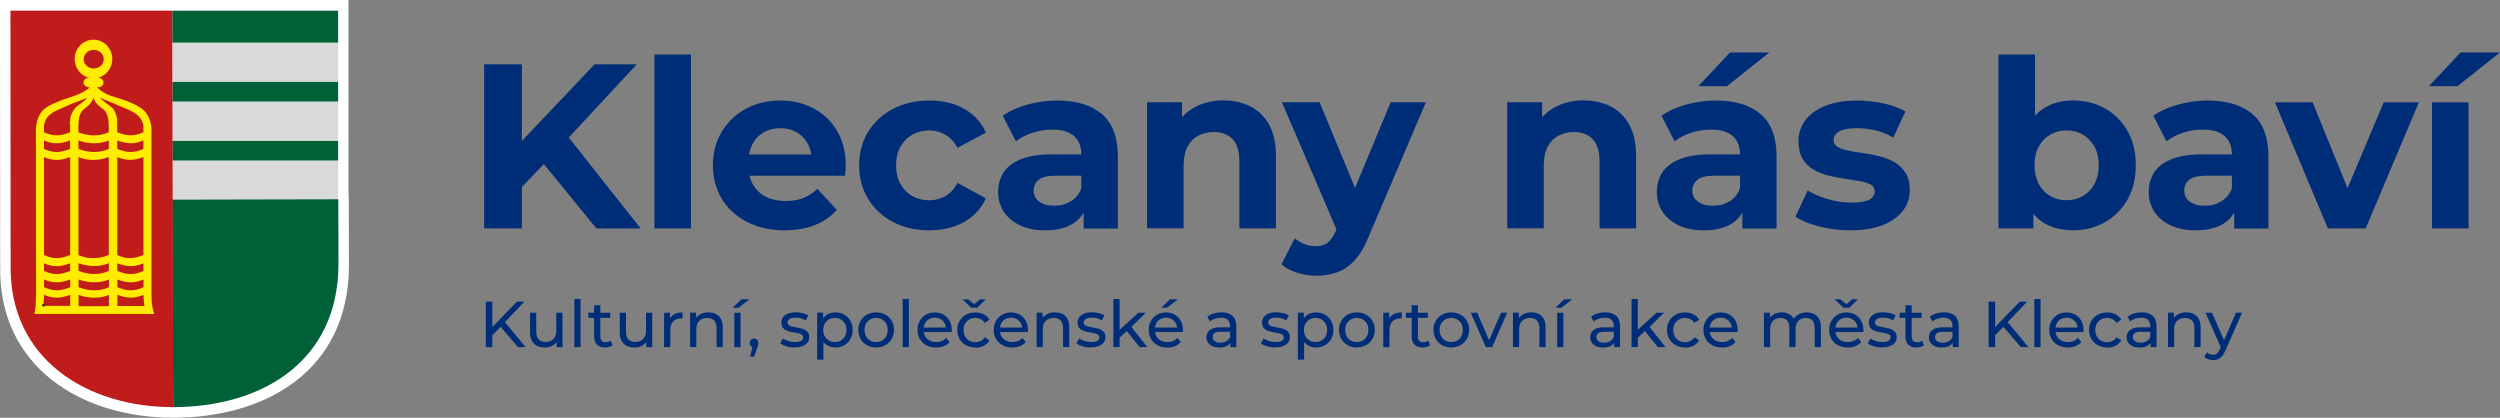 <?xml version="1.0" encoding="UTF-8"?>
<svg id="obsah" xmlns="http://www.w3.org/2000/svg" viewBox="0 0 418.77 69.98">
  <rect x="0" y="0" width="418.77" height="69.98" fill="#808080" stroke="none"/>
  <defs>
    <style>
      .cls-1, .cls-2, .cls-3, .cls-4, .cls-5, .cls-6, .cls-7 {
        stroke-width: 0px;
      }

      .cls-1, .cls-7 {
        fill: #006139;
      }

      .cls-2 {
        fill: #002d77;
      }

      .cls-3 {
        fill: #c01c1c;
      }

      .cls-3, .cls-5, .cls-7 {
        fill-rule: evenodd;
      }

      .cls-4 {
        fill: #fff;
      }

      .cls-5 {
        fill: #ffec00;
      }

      .cls-6 {
        fill: #d9d9d9;
      }

      .cls-8 {
        fill: none;
        stroke: #1d1d1b;
        stroke-miterlimit: 22.93;
        stroke-width: .22px;
      }
    </style>
  </defs>
  <g>
    <path class="cls-4" d="m58.42,32.96h-.04s0-27.91,0-27.91h0V0h-29.55S0,0,0,0c-.02,6.39.05,38.24.03,44.63-.29,16.7,13.49,25.35,28.97,25.34v-.02s0,.02,0,.02c15.47,0,29.41-7.82,29.45-25.5-.02-6.39-.01-5.13-.03-11.52Z"/>
    <g>
      <rect class="cls-6" x="28.87" y="7.14" width="27.77" height="6.57"/>
      <rect class="cls-6" x="28.87" y="17.01" width="27.77" height="6.57"/>
      <rect class="cls-6" x="28.87" y="26.89" width="27.77" height="6.57"/>
      <rect class="cls-1" x="28.86" y="1.79" width="27.78" height="5.35"/>
      <rect class="cls-1" x="28.87" y="13.72" width="27.77" height="3.29"/>
      <rect class="cls-1" x="28.87" y="23.6" width="27.77" height="3.29"/>
      <path class="cls-7" d="m28.83,33.44l27.84-.06c.02,6.01.01,4.82.03,10.83-.04,16.62-13.14,23.98-27.69,23.98l-.18-34.75Z"/>
      <path class="cls-3" d="m28.86,1.79H1.75c-.02,6.02.05,36.57.03,42.58-.27,15.7,12.69,23.83,27.23,23.83l-.16-66.41Z"/>
      <path class="cls-5" d="m15.67,16.36c.24.73.57,1.19,1.44,1.79.86.62,1.06,1.48,1.11,2.81v1.19c-1.67.77-3.54.63-5.09.02v-1.19c.07-1.4.23-2.2,1.1-2.83.79-.54,1.16-1.04,1.44-1.78m3.97,4.63v1.15c1.54.61,2.71.77,4.38,0v-1.13c-.28-1.54-1.38-2.2-3.15-2.92l-1.23-.52c-.91-.43-1.96-.79-2.87-1.22.48.65,1.36,1.09,2.13,1.79.17.22.73,1.08.73,2.16,0,.75,0,.09,0,.68Zm-7.9.01v1.14c-1.54.61-2.71.77-4.38,0v-1.13c.28-1.54,1.2-2.17,2.97-2.89l1.41-.63c.93-.38,1.92-.7,2.84-1.13-.48.71-1.26,1.02-2.02,1.77-.32.44-.82,1.09-.82,2.12-.17.81-.03.02,0,.74Zm0,2.52v1.41c-1.54.61-2.71.77-4.38,0v-1.41c1.61.66,2.71.59,4.38,0Zm7.9,0v1.41c1.54.61,2.71.77,4.38,0v-1.41c-1.61.66-2.71.59-4.38,0Zm-6.5,0v1.41c1.54.61,3.42.77,5.09,0v-1.41c-1.61.66-3.41.59-5.09,0Zm10.89,2.79v16.4c-1.54.61-2.71.77-4.38,0v-16.41c1.61.66,2.71.59,4.38,0Zm-5.8,0v16.4c-1.54.61-3.42.77-5.09,0v-16.4c1.61.66,3.42.59,5.09,0Zm-6.48,0v16.4c-1.54.61-2.71.77-4.38,0v-16.4c1.61.66,2.71.59,4.38,0Zm0,17.78v1.29c-1.54.61-2.71.77-4.38,0v-1.28c1.61.66,2.71.59,4.38,0Zm7.9,0v1.29c1.54.61,2.71.77,4.38,0v-1.28c-1.61.66-2.71.59-4.38,0Zm-6.5,0v1.28c1.54.61,3.42.77,5.09,0v-1.29c-1.61.66-3.42.59-5.09,0Zm-1.39,2.72v1.29c-1.54.61-2.71.77-4.38,0v-1.29c1.61.66,2.71.6,4.38,0Zm-4.53,4.42h4.53v-1.85c-1.67.59-2.77.66-4.38,0,0,0-.02,1.12-.15,1.85Zm12.43-4.42v1.29c1.54.61,2.71.77,4.38,0v-1.29c-1.61.66-2.71.59-4.38,0Zm-6.5,0v1.29c1.54.61,3.42.77,5.09,0v-1.29c-1.61.66-3.42.59-5.09,0Zm6.5,4.44h4.55c-.13-.63-.17-1.63-.17-1.87-1.61.66-2.71.59-4.38,0,0,.02,0,1.39,0,1.87Zm-1.41.03h-5.09c0-1.4,0-.51,0-1.89,1.67.59,3.48.66,5.09,0,0,0,0,1.89,0,1.89Zm-2.55-42.94c.93,0,1.68.7,1.68,1.56s-.75,1.56-1.68,1.56-1.68-.7-1.68-1.56.75-1.56,1.68-1.56ZM5.76,52.6h20.07c-.31-1-.46-1.8-.46-3.18v-28.01c-.33-2.82-1.85-3.56-4.02-4.44-1.54-.66-3.85-.91-5.06-2.36.14,0,.28-.01.41-.02h0,0c.37-.08.64-.39.64-.76s-.3-.7-.67-.78h-.33c1.41-.32,2.47-1.61,2.47-3.16,0-1.79-1.41-3.24-3.15-3.24s-3.15,1.45-3.15,3.24c0,1.55,1.06,2.84,2.47,3.16h-.16c-.46,0-.84.35-.84.78s.5.77.84.78c.07,0,.14,0,.21,0-1.23,1.3-3.7,1.68-5.38,2.45-2.28.87-3.36,1.75-3.64,4.44l.03,27.86c-.1,1.25.05,1.87-.29,3.24Z"/>
      <rect class="cls-8" x="7.21" y="51.04" width=".16" height=".18"/>
    </g>
  </g>
  <g>
    <path class="cls-2" d="m81.1,38.26V10.78h6.32v27.48h-6.32Zm5.69-6.28l-.35-7.34,13.15-13.86h7.07l-11.86,12.76-3.53,3.77-4.48,4.67Zm13.11,6.28l-9.78-11.97,4.16-4.51,13.03,16.49h-7.42Z"/>
    <path class="cls-2" d="m109.62,38.26V9.13h6.12v29.13h-6.12Z"/>
    <path class="cls-2" d="m131.47,38.58c-2.41,0-4.52-.47-6.34-1.41-1.82-.94-3.23-2.23-4.22-3.87-.99-1.64-1.49-3.5-1.49-5.59s.49-4,1.47-5.63c.98-1.64,2.32-2.92,4.02-3.85,1.7-.93,3.62-1.39,5.77-1.39s3.93.44,5.59,1.32c1.66.88,2.98,2.13,3.95,3.77.97,1.64,1.45,3.59,1.45,5.87,0,.24-.01.5-.04.8-.03.3-.05.58-.08.84h-17.16v-3.57h13.94l-2.36,1.06c0-1.1-.22-2.05-.67-2.87-.45-.81-1.06-1.45-1.85-1.9-.79-.46-1.7-.69-2.75-.69s-1.97.23-2.77.69c-.8.46-1.42,1.1-1.86,1.92-.45.82-.67,1.8-.67,2.92v.94c0,1.15.25,2.17.77,3.04.51.88,1.23,1.54,2.16,2,.93.46,2.02.69,3.28.69,1.13,0,2.11-.17,2.96-.51.85-.34,1.63-.85,2.34-1.53l3.26,3.53c-.97,1.1-2.19,1.94-3.65,2.53-1.47.59-3.15.88-5.06.88Z"/>
    <path class="cls-2" d="m155.69,38.58c-2.28,0-4.31-.46-6.09-1.39-1.78-.93-3.17-2.22-4.18-3.87-1.01-1.65-1.51-3.52-1.51-5.61s.5-4,1.51-5.63c1.01-1.64,2.4-2.92,4.18-3.85,1.78-.93,3.81-1.39,6.09-1.39s4.16.47,5.81,1.39c1.65.93,2.87,2.26,3.65,3.98l-4.75,2.55c-.55-.99-1.24-1.73-2.06-2.2-.82-.47-1.72-.71-2.69-.71-1.05,0-1.99.24-2.83.71-.84.47-1.5,1.14-1.98,2-.48.86-.73,1.91-.73,3.14s.24,2.28.73,3.14c.48.86,1.14,1.53,1.98,2,.84.47,1.78.71,2.83.71.97,0,1.86-.23,2.69-.69.82-.46,1.51-1.2,2.06-2.22l4.75,2.59c-.79,1.7-2,3.02-3.65,3.95-1.65.93-3.59,1.39-5.81,1.39Z"/>
    <path class="cls-2" d="m175.08,38.58c-1.65,0-3.06-.28-4.24-.84-1.18-.56-2.08-1.33-2.71-2.3-.63-.97-.94-2.05-.94-3.26s.31-2.36.92-3.3c.61-.94,1.59-1.68,2.93-2.22,1.33-.54,3.07-.8,5.22-.8h5.61v3.57h-4.95c-1.44,0-2.43.24-2.96.71-.54.47-.81,1.06-.81,1.77,0,.79.31,1.41.92,1.86.61.46,1.46.69,2.53.69s1.94-.24,2.75-.73c.81-.48,1.4-1.2,1.77-2.14l.94,2.83c-.45,1.36-1.26,2.39-2.43,3.1-1.18.71-2.7,1.06-4.55,1.06Zm6.44-.31v-4.12l-.39-.9v-7.38c0-1.31-.4-2.33-1.2-3.06-.8-.73-2.02-1.1-3.67-1.1-1.13,0-2.23.18-3.32.53-1.09.35-2.01.83-2.77,1.43l-2.2-4.28c1.15-.81,2.54-1.44,4.16-1.88,1.62-.44,3.27-.67,4.95-.67,3.22,0,5.72.76,7.5,2.28,1.78,1.52,2.67,3.89,2.67,7.11v12.05h-5.73Z"/>
    <path class="cls-2" d="m204.97,16.83c1.67,0,3.17.33,4.5,1,1.32.67,2.36,1.69,3.12,3.06.76,1.37,1.14,3.13,1.14,5.28v12.09h-6.12v-11.15c0-1.7-.37-2.96-1.12-3.77-.75-.81-1.8-1.22-3.16-1.22-.97,0-1.84.2-2.61.61-.77.41-1.37,1.03-1.81,1.86-.43.84-.65,1.91-.65,3.22v10.44h-6.12v-21.12h5.85v5.85l-1.1-1.77c.76-1.41,1.85-2.5,3.26-3.26,1.41-.76,3.02-1.14,4.83-1.14Z"/>
    <path class="cls-2" d="m220.54,46.19c-1.1,0-2.19-.17-3.26-.51-1.07-.34-1.95-.81-2.63-1.41l2.24-4.36c.47.42,1.01.75,1.63.98.61.24,1.22.35,1.83.35.86,0,1.55-.2,2.06-.61.51-.41.97-1.08,1.39-2.02l1.1-2.59.47-.67,7.58-18.22h5.89l-9.54,22.42c-.68,1.7-1.46,3.04-2.34,4-.88.97-1.85,1.65-2.91,2.04s-2.23.59-3.51.59Zm3.61-7.11l-9.42-21.95h6.32l7.3,17.67-4.2,4.28Z"/>
    <path class="cls-2" d="m265.3,16.83c1.67,0,3.17.33,4.5,1,1.32.67,2.36,1.69,3.12,3.06.76,1.37,1.14,3.13,1.14,5.28v12.09h-6.12v-11.15c0-1.7-.37-2.96-1.12-3.77-.75-.81-1.8-1.22-3.16-1.22-.97,0-1.84.2-2.61.61-.77.41-1.37,1.03-1.81,1.86-.43.84-.65,1.91-.65,3.22v10.44h-6.12v-21.12h5.85v5.85l-1.1-1.77c.76-1.41,1.85-2.5,3.26-3.26,1.41-.76,3.02-1.14,4.83-1.14Z"/>
    <path class="cls-2" d="m285.42,38.58c-1.65,0-3.06-.28-4.24-.84-1.18-.56-2.08-1.33-2.71-2.3-.63-.97-.94-2.05-.94-3.26s.31-2.36.92-3.3c.61-.94,1.59-1.68,2.93-2.22,1.33-.54,3.07-.8,5.22-.8h5.61v3.57h-4.95c-1.44,0-2.43.24-2.96.71-.54.47-.81,1.06-.81,1.77,0,.79.31,1.41.92,1.86.61.46,1.46.69,2.53.69s1.94-.24,2.75-.73c.81-.48,1.4-1.2,1.77-2.14l.94,2.83c-.45,1.36-1.26,2.39-2.43,3.1-1.18.71-2.7,1.06-4.55,1.06Zm6.44-.31v-4.12l-.39-.9v-7.38c0-1.31-.4-2.33-1.2-3.06-.8-.73-2.02-1.1-3.67-1.1-1.13,0-2.23.18-3.32.53-1.09.35-2.01.83-2.77,1.43l-2.2-4.28c1.15-.81,2.54-1.44,4.16-1.88,1.62-.44,3.27-.67,4.95-.67,3.22,0,5.72.76,7.5,2.28,1.78,1.52,2.67,3.89,2.67,7.11v12.05h-5.73Zm-7.38-23.83l5.3-5.65h6.6l-7.11,5.65h-4.79Z"/>
    <path class="cls-2" d="m309.91,38.58c-1.81,0-3.54-.22-5.2-.65-1.66-.43-2.98-.97-3.95-1.63l2.04-4.4c.97.6,2.11,1.09,3.44,1.47,1.32.38,2.62.57,3.91.57,1.41,0,2.41-.17,3-.51.59-.34.88-.81.88-1.41,0-.5-.23-.87-.69-1.12-.46-.25-1.07-.44-1.83-.57-.76-.13-1.59-.26-2.49-.39-.9-.13-1.81-.31-2.73-.53-.92-.22-1.75-.56-2.51-1-.76-.44-1.37-1.05-1.83-1.81-.46-.76-.69-1.74-.69-2.94,0-1.33.39-2.51,1.16-3.53s1.89-1.83,3.36-2.41c1.47-.59,3.22-.88,5.26-.88,1.44,0,2.91.16,4.4.47,1.49.31,2.73.77,3.73,1.37l-2.04,4.36c-1.02-.6-2.05-1.01-3.08-1.24-1.03-.22-2.04-.33-3-.33-1.36,0-2.36.18-2.98.55-.63.37-.94.84-.94,1.41,0,.52.23.92.69,1.18.46.26,1.07.47,1.83.63.76.16,1.59.29,2.49.41.9.12,1.81.29,2.73.53.92.24,1.75.57,2.49,1,.75.43,1.35,1.02,1.83,1.77.47.75.71,1.72.71,2.92,0,1.31-.39,2.47-1.18,3.47-.79,1.01-1.92,1.8-3.4,2.38-1.48.58-3.28.86-5.4.86Z"/>
    <path class="cls-2" d="m334.76,38.26V9.13h6.12v12.29l-.39,6.24.12,6.28v4.32h-5.85Zm12.48.31c-1.86,0-3.45-.39-4.79-1.18s-2.36-1.98-3.06-3.59c-.71-1.61-1.06-3.64-1.06-6.1s.37-4.53,1.12-6.12c.75-1.6,1.79-2.79,3.12-3.57,1.33-.79,2.89-1.18,4.67-1.18,1.99,0,3.78.45,5.36,1.33,1.58.89,2.84,2.15,3.77,3.77.93,1.62,1.39,3.55,1.39,5.77s-.47,4.11-1.39,5.73c-.93,1.62-2.19,2.89-3.77,3.79-1.58.9-3.37,1.35-5.36,1.35Zm-1.06-5.03c1.02,0,1.93-.24,2.73-.71.8-.47,1.44-1.14,1.92-2.02.48-.88.73-1.92.73-3.12s-.24-2.28-.73-3.14-1.13-1.53-1.92-2c-.8-.47-1.71-.71-2.73-.71s-1.94.24-2.75.71c-.81.47-1.45,1.14-1.92,2-.47.86-.71,1.91-.71,3.14s.24,2.24.71,3.12c.47.88,1.11,1.55,1.92,2.02.81.47,1.73.71,2.75.71Z"/>
    <path class="cls-2" d="m367.81,38.58c-1.65,0-3.06-.28-4.24-.84-1.18-.56-2.08-1.33-2.71-2.3-.63-.97-.94-2.05-.94-3.26s.31-2.36.92-3.3c.61-.94,1.59-1.68,2.93-2.22,1.33-.54,3.07-.8,5.22-.8h5.61v3.57h-4.95c-1.44,0-2.43.24-2.96.71-.54.47-.81,1.06-.81,1.77,0,.79.31,1.41.92,1.86.61.46,1.46.69,2.53.69s1.94-.24,2.75-.73c.81-.48,1.4-1.2,1.77-2.14l.94,2.83c-.45,1.36-1.26,2.39-2.43,3.1-1.18.71-2.7,1.06-4.55,1.06Zm6.44-.31v-4.12l-.39-.9v-7.38c0-1.31-.4-2.33-1.2-3.06-.8-.73-2.02-1.1-3.67-1.1-1.13,0-2.23.18-3.32.53-1.09.35-2.01.83-2.77,1.43l-2.2-4.28c1.15-.81,2.54-1.44,4.16-1.88,1.62-.44,3.27-.67,4.95-.67,3.22,0,5.72.76,7.5,2.28,1.78,1.52,2.67,3.89,2.67,7.11v12.05h-5.73Z"/>
    <path class="cls-2" d="m389.94,38.26l-8.87-21.12h6.32l7.38,18.18h-3.14l7.66-18.18h5.89l-8.91,21.12h-6.32Z"/>
    <path class="cls-2" d="m406.87,14.43l5.3-5.65h6.6l-7.11,5.65h-4.79Zm.51,23.83v-21.12h6.12v21.12h-6.12Z"/>
  </g>
  <g>
    <path class="cls-2" d="m81.38,58.14v-7.61h1.09v7.61h-1.09Zm.96-1.84l-.05-1.33,4.31-4.45h1.24l-3.34,3.52-.61.67-1.55,1.58Zm4.43,1.84l-3.12-3.63.73-.8,3.66,4.43h-1.27Z"/>
    <path class="cls-2" d="m91.27,58.21c-.49,0-.93-.09-1.3-.27-.37-.18-.66-.46-.87-.83-.21-.37-.31-.84-.31-1.41v-3.31h1.04v3.2c0,.57.14.99.41,1.27.27.28.65.42,1.15.42.36,0,.68-.07.95-.22.27-.15.47-.37.62-.65.15-.29.22-.63.22-1.04v-2.98h1.04v5.76h-.99v-1.55l.16.41c-.19.38-.47.68-.85.89-.38.21-.8.32-1.27.32Z"/>
    <path class="cls-2" d="m96.21,58.14v-8.06h1.04v8.06h-1.04Z"/>
    <path class="cls-2" d="m98.55,53.24v-.86h3.67v.86h-3.67Zm2.8,4.97c-.58,0-1.03-.16-1.35-.47s-.48-.76-.48-1.34v-5.28h1.04v5.24c0,.31.08.55.23.72.16.17.38.25.67.25.33,0,.6-.09.82-.27l.33.75c-.16.14-.35.24-.57.3-.22.07-.45.1-.69.1Z"/>
    <path class="cls-2" d="m106.3,58.21c-.49,0-.93-.09-1.3-.27-.37-.18-.66-.46-.87-.83-.21-.37-.31-.84-.31-1.41v-3.31h1.04v3.2c0,.57.14.99.41,1.27.27.28.65.42,1.15.42.36,0,.68-.07.95-.22.27-.15.47-.37.62-.65.15-.29.22-.63.22-1.04v-2.98h1.04v5.76h-.99v-1.55l.16.41c-.19.38-.47.68-.85.89-.38.21-.8.32-1.27.32Z"/>
    <path class="cls-2" d="m111.24,58.14v-5.76h1v1.57l-.1-.39c.16-.4.43-.7.8-.91.38-.21.84-.32,1.39-.32v1.01s-.08-.01-.12-.01h-.11c-.56,0-1,.17-1.33.5s-.49.82-.49,1.45v2.87h-1.04Z"/>
    <path class="cls-2" d="m118.69,52.33c.47,0,.89.09,1.24.27.36.18.64.46.84.83.2.37.3.84.3,1.4v3.31h-1.04v-3.2c0-.56-.14-.98-.41-1.26-.27-.28-.65-.42-1.15-.42-.37,0-.69.07-.97.22-.28.15-.49.36-.64.64-.15.28-.22.63-.22,1.05v2.97h-1.04v-5.76h1v1.55l-.16-.41c.19-.38.48-.67.87-.88s.85-.32,1.37-.32Z"/>
    <path class="cls-2" d="m122.72,51.55l1.48-1.41h1.33l-1.83,1.41h-.98Zm.29,6.6v-5.76h1.04v5.76h-1.04Z"/>
    <path class="cls-2" d="m125.64,59.75l.54-2.2.14.63c-.21,0-.39-.07-.53-.2-.14-.13-.21-.31-.21-.53s.07-.39.21-.53c.14-.14.31-.21.52-.21s.38.07.51.21c.13.14.2.32.2.53,0,.07,0,.14-.02.21s-.03.15-.05.24-.06.2-.11.33l-.51,1.51h-.68Z"/>
    <path class="cls-2" d="m133.09,58.21c-.48,0-.93-.07-1.36-.2s-.77-.29-1.02-.48l.44-.83c.25.17.55.31.91.42.36.12.73.17,1.11.17.49,0,.83-.07,1.05-.21.21-.14.32-.33.32-.58,0-.18-.06-.32-.2-.42-.13-.1-.3-.18-.52-.23-.21-.05-.45-.1-.71-.14s-.52-.09-.78-.15c-.26-.06-.5-.15-.72-.26-.22-.11-.39-.27-.52-.47s-.2-.47-.2-.8.1-.65.29-.91c.2-.26.47-.46.83-.6.36-.14.78-.21,1.28-.21.38,0,.76.05,1.15.14.39.09.7.22.95.39l-.45.83c-.26-.17-.53-.29-.81-.36-.28-.07-.57-.1-.85-.1-.46,0-.8.07-1.02.22s-.34.34-.34.57c0,.2.07.35.2.45.13.11.31.19.52.24.21.06.45.11.71.15s.52.09.78.15.5.15.71.26c.21.11.39.26.52.46s.2.46.2.78c0,.35-.1.65-.3.9-.2.25-.49.45-.86.59s-.81.21-1.33.21Z"/>
    <path class="cls-2" d="m136.88,60.25v-7.87h1v1.55l-.06,1.34.11,1.34v3.64h-1.04Zm3.05-2.04c-.48,0-.91-.11-1.31-.33-.4-.22-.71-.55-.95-.98-.24-.43-.35-.98-.35-1.63s.11-1.2.34-1.63c.23-.43.54-.76.93-.98s.84-.33,1.33-.33c.57,0,1.06.12,1.5.37.43.25.78.59,1.03,1.03.25.44.38.95.38,1.54s-.13,1.1-.38,1.54c-.25.44-.6.79-1.03,1.03-.44.25-.93.37-1.5.37Zm-.09-.91c.37,0,.7-.08.99-.25s.52-.4.7-.71c.17-.31.26-.66.26-1.07s-.08-.77-.26-1.07c-.17-.3-.4-.53-.7-.7-.29-.17-.62-.25-.99-.25s-.69.08-.98.25c-.29.17-.53.4-.7.7-.17.3-.26.66-.26,1.07s.08.76.26,1.07c.17.31.4.55.7.71s.62.25.98.25Z"/>
    <path class="cls-2" d="m146.76,58.21c-.58,0-1.09-.13-1.54-.38-.45-.25-.8-.6-1.06-1.05s-.39-.95-.39-1.52.13-1.08.39-1.52.62-.79,1.06-1.04c.45-.25.96-.37,1.54-.37s1.08.12,1.54.37c.45.25.81.59,1.06,1.03.26.44.39.95.39,1.53s-.13,1.08-.39,1.52c-.26.44-.61.79-1.06,1.04-.45.25-.97.38-1.54.38Zm0-.91c.37,0,.7-.08.99-.25s.52-.4.69-.71c.17-.31.25-.66.25-1.07s-.08-.77-.25-1.07c-.17-.3-.4-.53-.69-.7-.29-.17-.62-.25-.99-.25s-.7.08-.99.25c-.29.17-.52.4-.7.7-.17.3-.26.66-.26,1.07s.09.76.26,1.07c.17.31.41.55.7.71.29.17.62.25.99.25Z"/>
    <path class="cls-2" d="m151.2,58.14v-8.06h1.04v8.06h-1.04Z"/>
    <path class="cls-2" d="m156.79,58.21c-.62,0-1.16-.13-1.62-.38-.47-.25-.83-.6-1.09-1.04-.26-.44-.39-.95-.39-1.52s.12-1.08.38-1.52.59-.79,1.03-1.04c.44-.25.93-.37,1.48-.37s1.05.12,1.48.37c.43.25.76.59,1.01,1.04.24.45.36.97.36,1.56,0,.04,0,.09,0,.15,0,.06,0,.11-.02.16h-4.9v-.75h4.36l-.42.26c0-.37-.07-.7-.23-.99-.16-.29-.38-.52-.66-.68-.28-.16-.6-.24-.97-.24s-.69.08-.97.24c-.28.16-.5.39-.66.68-.16.29-.24.63-.24,1.01v.17c0,.38.09.73.27,1.03.18.3.43.53.74.7s.68.25,1.1.25c.34,0,.65-.06.93-.17.28-.12.52-.29.73-.52l.58.67c-.26.3-.58.54-.97.7s-.82.24-1.3.24Z"/>
    <path class="cls-2" d="m163.39,58.21c-.59,0-1.11-.13-1.57-.38-.46-.25-.82-.6-1.08-1.04-.26-.44-.39-.95-.39-1.52s.13-1.08.39-1.52.62-.79,1.08-1.04c.46-.25.98-.37,1.57-.37.52,0,.99.1,1.4.31.41.21.73.51.95.92l-.79.51c-.19-.28-.42-.49-.69-.62-.27-.13-.56-.2-.88-.2-.38,0-.71.08-1.01.25-.3.17-.53.4-.71.7-.17.3-.26.66-.26,1.07s.09.77.26,1.08c.17.3.41.54.71.71.3.17.63.25,1.01.25.31,0,.6-.07.88-.2.27-.13.5-.34.69-.62l.79.5c-.22.4-.54.7-.95.92-.41.21-.87.32-1.4.32Zm-.71-6.66l-1.45-1.41h.95l1.43,1.18h-.87l1.43-1.18h.95l-1.45,1.41h-1Z"/>
    <path class="cls-2" d="m169.56,58.21c-.62,0-1.16-.13-1.62-.38-.47-.25-.83-.6-1.09-1.04-.26-.44-.39-.95-.39-1.52s.12-1.08.38-1.52.59-.79,1.03-1.04c.44-.25.93-.37,1.48-.37s1.05.12,1.48.37c.43.25.76.59,1.01,1.04.24.45.36.97.36,1.56,0,.04,0,.09,0,.15,0,.06,0,.11-.02.16h-4.9v-.75h4.36l-.42.26c0-.37-.07-.7-.23-.99-.16-.29-.38-.52-.66-.68-.28-.16-.6-.24-.97-.24s-.69.08-.97.24c-.28.16-.5.39-.66.68-.16.29-.24.63-.24,1.01v.17c0,.38.09.73.27,1.03.18.3.43.53.74.7s.68.25,1.1.25c.34,0,.65-.06.93-.17.28-.12.52-.29.73-.52l.58.67c-.26.3-.58.54-.97.7s-.82.24-1.3.24Z"/>
    <path class="cls-2" d="m176.73,52.33c.47,0,.89.09,1.24.27.36.18.64.46.84.83.2.37.3.84.3,1.4v3.31h-1.04v-3.2c0-.56-.14-.98-.41-1.26-.27-.28-.65-.42-1.15-.42-.37,0-.69.07-.97.22-.28.15-.49.36-.64.64-.15.28-.22.63-.22,1.05v2.97h-1.04v-5.76h1v1.55l-.16-.41c.19-.38.48-.67.87-.88s.85-.32,1.37-.32Z"/>
    <path class="cls-2" d="m182.7,58.21c-.48,0-.93-.07-1.36-.2s-.77-.29-1.02-.48l.44-.83c.25.17.55.31.91.42.36.12.73.17,1.11.17.49,0,.83-.07,1.05-.21.21-.14.32-.33.32-.58,0-.18-.06-.32-.2-.42-.13-.1-.3-.18-.52-.23-.21-.05-.45-.1-.71-.14s-.52-.09-.78-.15c-.26-.06-.5-.15-.72-.26-.22-.11-.39-.27-.52-.47s-.2-.47-.2-.8.1-.65.29-.91c.2-.26.47-.46.83-.6.36-.14.78-.21,1.28-.21.38,0,.76.05,1.15.14.39.09.7.22.95.39l-.45.83c-.26-.17-.53-.29-.81-.36-.28-.07-.57-.1-.85-.1-.46,0-.8.07-1.02.22s-.34.34-.34.57c0,.2.07.35.2.45.13.11.31.19.52.24.21.06.45.11.71.15s.52.09.78.15.5.15.71.26c.21.11.39.26.52.46s.2.46.2.78c0,.35-.1.65-.3.9-.2.25-.49.45-.86.59s-.81.21-1.33.21Z"/>
    <path class="cls-2" d="m186.5,58.14v-8.06h1.04v8.06h-1.04Zm.85-1.39l.02-1.34,3.31-3.03h1.26l-2.54,2.5-.56.48-1.49,1.39Zm3.55,1.39l-2.26-2.8.67-.84,2.87,3.64h-1.28Z"/>
    <path class="cls-2" d="m195.52,58.21c-.62,0-1.16-.13-1.62-.38-.47-.25-.83-.6-1.09-1.04-.26-.44-.39-.95-.39-1.52s.12-1.08.38-1.52.59-.79,1.03-1.04c.44-.25.93-.37,1.48-.37s1.05.12,1.48.37c.43.25.76.59,1.01,1.04.24.45.36.97.36,1.56,0,.04,0,.09,0,.15,0,.06,0,.11-.02.16h-4.9v-.75h4.36l-.42.26c0-.37-.07-.7-.23-.99-.16-.29-.38-.52-.66-.68-.28-.16-.6-.24-.97-.24s-.69.08-.97.24c-.28.16-.5.39-.66.68-.16.29-.24.63-.24,1.01v.17c0,.38.09.73.27,1.03.18.3.43.53.74.7s.68.25,1.1.25c.34,0,.65-.06.93-.17.28-.12.52-.29.73-.52l.58.67c-.26.3-.58.54-.97.7s-.82.24-1.3.24Zm-1.03-6.66l1.48-1.41h1.33l-1.83,1.41h-.98Z"/>
    <path class="cls-2" d="m204.21,58.21c-.43,0-.8-.07-1.12-.22-.32-.15-.57-.35-.74-.6-.17-.26-.26-.55-.26-.87s.07-.59.22-.85c.15-.25.39-.46.73-.61.34-.15.79-.23,1.36-.23h1.83v.75h-1.78c-.52,0-.87.09-1.05.26-.18.17-.27.38-.27.63,0,.28.11.51.34.68s.54.26.94.26.73-.09,1.03-.26c.29-.17.51-.43.64-.76l.21.72c-.14.34-.38.61-.73.81s-.79.3-1.31.3Zm1.89-.07v-1.22l-.05-.23v-2.08c0-.44-.13-.78-.39-1.03s-.64-.36-1.16-.36c-.34,0-.67.06-1,.17s-.6.26-.83.45l-.43-.78c.3-.24.65-.42,1.07-.55s.85-.19,1.31-.19c.79,0,1.4.19,1.83.58.43.38.64.97.64,1.76v3.48h-.99Z"/>
    <path class="cls-2" d="m213.6,58.21c-.48,0-.93-.07-1.36-.2s-.77-.29-1.02-.48l.44-.83c.25.17.55.31.91.42.36.12.73.17,1.11.17.49,0,.83-.07,1.05-.21.21-.14.32-.33.32-.58,0-.18-.06-.32-.2-.42-.13-.1-.3-.18-.52-.23-.21-.05-.45-.1-.71-.14s-.52-.09-.78-.15c-.26-.06-.5-.15-.72-.26-.22-.11-.39-.27-.52-.47s-.2-.47-.2-.8.1-.65.29-.91c.2-.26.47-.46.83-.6.36-.14.78-.21,1.28-.21.38,0,.76.05,1.15.14.39.09.7.22.95.39l-.45.83c-.26-.17-.53-.29-.81-.36-.28-.07-.57-.1-.85-.1-.46,0-.8.07-1.02.22s-.34.34-.34.57c0,.2.07.35.2.45.13.11.31.19.52.24.21.06.45.11.71.15s.52.09.78.15.5.15.71.26c.21.11.39.26.52.46s.2.46.2.78c0,.35-.1.65-.3.9-.2.25-.49.45-.86.59s-.81.21-1.33.21Z"/>
    <path class="cls-2" d="m217.4,60.25v-7.87h1v1.55l-.06,1.34.11,1.34v3.64h-1.04Zm3.05-2.04c-.48,0-.91-.11-1.31-.33-.4-.22-.71-.55-.95-.98-.24-.43-.35-.98-.35-1.63s.11-1.2.34-1.63c.23-.43.54-.76.93-.98s.84-.33,1.33-.33c.57,0,1.06.12,1.5.37.43.25.78.59,1.03,1.03.25.44.38.95.38,1.54s-.13,1.1-.38,1.54c-.25.44-.6.79-1.03,1.03-.44.25-.93.37-1.5.37Zm-.09-.91c.37,0,.7-.08.99-.25s.52-.4.7-.71c.17-.31.26-.66.26-1.07s-.08-.77-.26-1.07c-.17-.3-.4-.53-.7-.7-.29-.17-.62-.25-.99-.25s-.69.08-.98.25c-.29.17-.53.4-.7.7-.17.3-.26.66-.26,1.07s.08.76.26,1.07c.17.31.4.55.7.71s.62.25.98.25Z"/>
    <path class="cls-2" d="m227.28,58.21c-.58,0-1.09-.13-1.54-.38-.45-.25-.8-.6-1.06-1.05s-.39-.95-.39-1.52.13-1.08.39-1.52.62-.79,1.06-1.04c.45-.25.96-.37,1.54-.37s1.08.12,1.54.37c.45.25.81.59,1.06,1.03.26.44.39.95.39,1.53s-.13,1.08-.39,1.52c-.26.44-.61.79-1.06,1.04-.45.25-.97.38-1.54.38Zm0-.91c.37,0,.7-.08.99-.25s.52-.4.69-.71c.17-.31.25-.66.25-1.07s-.08-.77-.25-1.07c-.17-.3-.4-.53-.69-.7-.29-.17-.62-.25-.99-.25s-.7.08-.99.25c-.29.17-.52.4-.7.7-.17.3-.26.66-.26,1.07s.09.76.26,1.07c.17.31.41.55.7.71.29.17.62.25.99.25Z"/>
    <path class="cls-2" d="m231.71,58.14v-5.76h1v1.57l-.1-.39c.16-.4.43-.7.8-.91.38-.21.84-.32,1.39-.32v1.01s-.08-.01-.12-.01h-.11c-.56,0-1,.17-1.33.5s-.49.82-.49,1.45v2.87h-1.04Z"/>
    <path class="cls-2" d="m235.5,53.24v-.86h3.67v.86h-3.67Zm2.8,4.97c-.58,0-1.03-.16-1.35-.47s-.48-.76-.48-1.34v-5.28h1.04v5.24c0,.31.08.55.23.72.16.17.38.25.67.25.33,0,.6-.09.82-.27l.33.75c-.16.14-.35.24-.57.3-.22.07-.45.1-.69.1Z"/>
    <path class="cls-2" d="m243.1,58.21c-.58,0-1.09-.13-1.54-.38-.45-.25-.8-.6-1.06-1.05s-.39-.95-.39-1.52.13-1.08.39-1.52.62-.79,1.06-1.04c.45-.25.96-.37,1.54-.37s1.08.12,1.54.37c.45.25.81.59,1.06,1.03.26.44.39.95.39,1.53s-.13,1.08-.39,1.52c-.26.44-.61.79-1.06,1.04-.45.25-.97.38-1.54.38Zm0-.91c.37,0,.7-.08.99-.25s.52-.4.69-.71c.17-.31.25-.66.25-1.07s-.08-.77-.25-1.07c-.17-.3-.4-.53-.69-.7-.29-.17-.62-.25-.99-.25s-.7.08-.99.25c-.29.17-.52.4-.7.7-.17.3-.26.66-.26,1.07s.09.76.26,1.07c.17.31.41.55.7.71.29.17.62.25.99.25Z"/>
    <path class="cls-2" d="m248.88,58.14l-2.52-5.76h1.09l2.24,5.22h-.52l2.28-5.22h1.02l-2.52,5.76h-1.07Z"/>
    <path class="cls-2" d="m256.52,52.33c.47,0,.89.09,1.24.27.36.18.64.46.84.83.2.37.3.84.3,1.4v3.31h-1.04v-3.2c0-.56-.14-.98-.41-1.26-.27-.28-.65-.42-1.15-.42-.37,0-.69.07-.97.22-.28.15-.49.36-.64.64-.15.28-.22.63-.22,1.05v2.97h-1.04v-5.76h1v1.55l-.16-.41c.19-.38.48-.67.87-.88s.85-.32,1.37-.32Z"/>
    <path class="cls-2" d="m260.55,51.55l1.48-1.41h1.33l-1.83,1.41h-.98Zm.29,6.6v-5.76h1.04v5.76h-1.04Z"/>
    <path class="cls-2" d="m268.49,58.21c-.43,0-.8-.07-1.12-.22-.32-.15-.57-.35-.74-.6-.17-.26-.26-.55-.26-.87s.07-.59.22-.85c.15-.25.39-.46.73-.61.34-.15.79-.23,1.36-.23h1.83v.75h-1.78c-.52,0-.87.09-1.05.26-.18.17-.27.38-.27.63,0,.28.11.51.34.68s.54.26.94.26.73-.09,1.03-.26c.29-.17.51-.43.64-.76l.21.72c-.14.34-.38.61-.73.81s-.79.3-1.31.3Zm1.89-.07v-1.22l-.05-.23v-2.08c0-.44-.13-.78-.39-1.03s-.64-.36-1.16-.36c-.34,0-.67.06-1,.17s-.6.26-.83.45l-.43-.78c.3-.24.65-.42,1.07-.55s.85-.19,1.31-.19c.79,0,1.4.19,1.83.58.43.38.64.97.64,1.76v3.48h-.99Z"/>
    <path class="cls-2" d="m273.3,58.14v-8.06h1.04v8.06h-1.04Zm.85-1.39l.02-1.34,3.31-3.03h1.26l-2.54,2.5-.56.48-1.49,1.39Zm3.55,1.39l-2.26-2.8.67-.84,2.87,3.64h-1.28Z"/>
    <path class="cls-2" d="m282.27,58.21c-.59,0-1.11-.13-1.57-.38-.46-.25-.82-.6-1.08-1.04-.26-.44-.39-.95-.39-1.52s.13-1.08.39-1.52.62-.79,1.08-1.04c.46-.25.98-.37,1.57-.37.52,0,.99.1,1.4.31.41.21.73.51.95.92l-.79.51c-.19-.28-.42-.49-.69-.62-.27-.13-.56-.2-.88-.2-.38,0-.71.08-1.01.25-.3.17-.53.4-.71.7-.17.3-.26.66-.26,1.07s.09.77.26,1.08c.17.3.41.54.71.71.3.17.63.25,1.01.25.31,0,.6-.07.88-.2.27-.13.5-.34.69-.62l.79.5c-.22.4-.54.7-.95.92-.41.21-.87.32-1.4.32Z"/>
    <path class="cls-2" d="m288.44,58.21c-.62,0-1.16-.13-1.62-.38-.47-.25-.83-.6-1.09-1.04-.26-.44-.39-.95-.39-1.52s.12-1.08.38-1.52.59-.79,1.03-1.04c.44-.25.93-.37,1.48-.37s1.05.12,1.48.37c.43.25.76.59,1.01,1.04.24.45.36.97.36,1.56,0,.04,0,.09,0,.15,0,.06,0,.11-.02.16h-4.9v-.75h4.36l-.42.26c0-.37-.07-.7-.23-.99-.16-.29-.38-.52-.66-.68-.28-.16-.6-.24-.97-.24s-.69.08-.97.24c-.28.16-.5.39-.66.68-.16.29-.24.63-.24,1.01v.17c0,.38.09.73.27,1.03.18.3.43.53.74.7s.68.25,1.1.25c.34,0,.65-.06.93-.17.28-.12.52-.29.73-.52l.58.67c-.26.3-.58.54-.97.7s-.82.24-1.3.24Z"/>
    <path class="cls-2" d="m302.66,52.33c.46,0,.87.09,1.23.27s.63.46.83.83c.2.37.3.84.3,1.4v3.31h-1.04v-3.2c0-.56-.13-.98-.39-1.26-.26-.28-.63-.42-1.1-.42-.35,0-.65.07-.91.22-.26.15-.46.36-.6.64-.14.28-.21.63-.21,1.05v2.97h-1.04v-3.2c0-.56-.13-.98-.39-1.26-.26-.28-.62-.42-1.1-.42-.34,0-.64.07-.9.22-.26.15-.46.36-.61.64-.15.28-.22.63-.22,1.05v2.97h-1.04v-5.76h1v1.53l-.16-.39c.18-.38.46-.67.84-.88.38-.21.82-.32,1.32-.32.55,0,1.02.14,1.42.41s.66.68.78,1.23l-.42-.17c.17-.44.48-.8.91-1.06.43-.27.94-.4,1.52-.4Z"/>
    <path class="cls-2" d="m309.5,58.21c-.62,0-1.16-.13-1.62-.38-.47-.25-.83-.6-1.09-1.04-.26-.44-.39-.95-.39-1.52s.12-1.08.38-1.52.59-.79,1.03-1.04c.44-.25.93-.37,1.48-.37s1.05.12,1.48.37c.43.25.76.59,1.01,1.04.24.45.36.97.36,1.56,0,.04,0,.09,0,.15,0,.06,0,.11-.02.16h-4.9v-.75h4.36l-.42.26c0-.37-.07-.7-.23-.99-.16-.29-.38-.52-.66-.68-.28-.16-.6-.24-.97-.24s-.69.08-.97.24c-.28.16-.5.39-.66.68-.16.29-.24.63-.24,1.01v.17c0,.38.09.73.27,1.03.18.3.43.53.74.7s.68.25,1.1.25c.34,0,.65-.06.93-.17.28-.12.52-.29.73-.52l.58.67c-.26.3-.58.54-.97.7s-.82.24-1.3.24Zm-.72-6.66l-1.45-1.41h.95l1.43,1.18h-.87l1.43-1.18h.95l-1.45,1.41h-1Z"/>
    <path class="cls-2" d="m315.24,58.21c-.48,0-.93-.07-1.36-.2s-.77-.29-1.02-.48l.44-.83c.25.17.55.31.91.42.36.12.73.17,1.11.17.49,0,.83-.07,1.05-.21.21-.14.32-.33.32-.58,0-.18-.06-.32-.2-.42-.13-.1-.3-.18-.52-.23-.21-.05-.45-.1-.71-.14s-.52-.09-.78-.15c-.26-.06-.5-.15-.72-.26-.22-.11-.39-.27-.52-.47s-.2-.47-.2-.8.1-.65.29-.91c.2-.26.47-.46.83-.6.36-.14.78-.21,1.28-.21.38,0,.76.05,1.15.14.39.09.7.22.95.39l-.45.83c-.26-.17-.53-.29-.81-.36-.28-.07-.57-.1-.85-.1-.46,0-.8.07-1.02.22s-.34.34-.34.57c0,.2.07.35.2.45.13.11.31.19.52.24.21.06.45.11.71.15s.52.09.78.15.5.15.71.26c.21.11.39.26.52.46s.2.46.2.78c0,.35-.1.65-.3.9-.2.25-.49.45-.86.59s-.81.21-1.33.21Z"/>
    <path class="cls-2" d="m318.21,53.24v-.86h3.67v.86h-3.67Zm2.8,4.97c-.58,0-1.03-.16-1.35-.47s-.48-.76-.48-1.34v-5.28h1.04v5.24c0,.31.08.55.23.72.16.17.38.25.67.25.33,0,.6-.09.82-.27l.33.75c-.16.14-.35.24-.57.3-.22.07-.45.1-.69.1Z"/>
    <path class="cls-2" d="m325.22,58.21c-.43,0-.8-.07-1.12-.22-.32-.15-.57-.35-.74-.6-.17-.26-.26-.55-.26-.87s.07-.59.22-.85c.15-.25.39-.46.73-.61.34-.15.79-.23,1.36-.23h1.83v.75h-1.78c-.52,0-.87.09-1.05.26-.18.17-.27.38-.27.63,0,.28.11.51.34.68s.54.26.94.26.73-.09,1.03-.26c.29-.17.51-.43.64-.76l.21.72c-.14.34-.38.61-.73.81s-.79.3-1.31.3Zm1.89-.07v-1.22l-.05-.23v-2.08c0-.44-.13-.78-.39-1.03s-.64-.36-1.16-.36c-.34,0-.67.06-1,.17s-.6.26-.83.45l-.43-.78c.3-.24.65-.42,1.07-.55s.85-.19,1.31-.19c.79,0,1.4.19,1.83.58.43.38.64.97.64,1.76v3.48h-.99Z"/>
    <path class="cls-2" d="m333.11,58.14v-7.61h1.09v7.61h-1.09Zm.96-1.84l-.05-1.33,4.31-4.45h1.24l-3.34,3.52-.61.67-1.55,1.58Zm4.43,1.84l-3.12-3.63.73-.8,3.66,4.43h-1.27Z"/>
    <path class="cls-2" d="m340.77,58.14v-8.06h1.04v8.06h-1.04Z"/>
    <path class="cls-2" d="m346.37,58.21c-.62,0-1.16-.13-1.62-.38-.47-.25-.83-.6-1.09-1.04-.26-.44-.39-.95-.39-1.52s.12-1.08.38-1.52.59-.79,1.03-1.04c.44-.25.93-.37,1.48-.37s1.05.12,1.48.37c.43.25.76.59,1.01,1.04.24.45.36.97.36,1.56,0,.04,0,.09,0,.15,0,.06,0,.11-.02.16h-4.9v-.75h4.36l-.42.26c0-.37-.07-.7-.23-.99-.16-.29-.38-.52-.66-.68-.28-.16-.6-.24-.97-.24s-.69.08-.97.24c-.28.16-.5.39-.66.68-.16.29-.24.63-.24,1.01v.17c0,.38.09.73.27,1.03.18.3.43.53.74.7s.68.25,1.1.25c.34,0,.65-.06.93-.17.28-.12.52-.29.73-.52l.58.67c-.26.3-.58.54-.97.7s-.82.24-1.3.24Z"/>
    <path class="cls-2" d="m352.97,58.21c-.59,0-1.11-.13-1.57-.38-.46-.25-.82-.6-1.08-1.04-.26-.44-.39-.95-.39-1.52s.13-1.08.39-1.52.62-.79,1.08-1.04c.46-.25.98-.37,1.57-.37.52,0,.99.1,1.4.31.41.21.73.51.95.92l-.79.51c-.19-.28-.42-.49-.69-.62-.27-.13-.56-.2-.88-.2-.38,0-.71.08-1.01.25-.3.17-.53.4-.71.7-.17.3-.26.66-.26,1.07s.09.77.26,1.08c.17.3.41.54.71.71.3.17.63.25,1.01.25.31,0,.6-.07.88-.2.27-.13.5-.34.69-.62l.79.5c-.22.4-.54.7-.95.92-.41.21-.87.32-1.4.32Z"/>
    <path class="cls-2" d="m358.35,58.21c-.43,0-.8-.07-1.12-.22-.32-.15-.57-.35-.74-.6-.17-.26-.26-.55-.26-.87s.07-.59.22-.85c.15-.25.39-.46.73-.61.34-.15.79-.23,1.36-.23h1.83v.75h-1.78c-.52,0-.87.09-1.05.26-.18.17-.27.38-.27.63,0,.28.11.51.34.68s.54.26.94.26.73-.09,1.03-.26c.29-.17.51-.43.64-.76l.21.72c-.14.34-.38.61-.73.81s-.79.3-1.31.3Zm1.89-.07v-1.22l-.05-.23v-2.08c0-.44-.13-.78-.39-1.03s-.64-.36-1.16-.36c-.34,0-.67.06-1,.17s-.6.26-.83.45l-.43-.78c.3-.24.65-.42,1.07-.55s.85-.19,1.31-.19c.79,0,1.4.19,1.83.58.43.38.64.97.64,1.76v3.48h-.99Z"/>
    <path class="cls-2" d="m366.24,52.33c.47,0,.89.09,1.24.27.36.18.64.46.84.83.2.37.3.84.3,1.4v3.31h-1.04v-3.2c0-.56-.14-.98-.41-1.26-.27-.28-.65-.42-1.15-.42-.37,0-.69.07-.97.22-.28.15-.49.36-.64.64-.15.28-.22.63-.22,1.05v2.97h-1.04v-5.76h1v1.55l-.16-.41c.19-.38.48-.67.87-.88s.85-.32,1.37-.32Z"/>
    <path class="cls-2" d="m370.7,60.32c-.28,0-.54-.05-.8-.14-.26-.09-.49-.22-.67-.4l.45-.78c.15.14.3.24.48.32.17.07.36.11.55.11.25,0,.46-.07.63-.2.17-.13.32-.36.47-.7l.36-.79.11-.13,2.26-5.23h1.02l-2.79,6.34c-.17.41-.35.72-.56.96-.21.23-.43.4-.68.49-.25.1-.52.15-.82.15Zm1.37-1.99l-2.63-5.95h1.09l2.24,5.13-.7.82Z"/>
  </g>
</svg>
